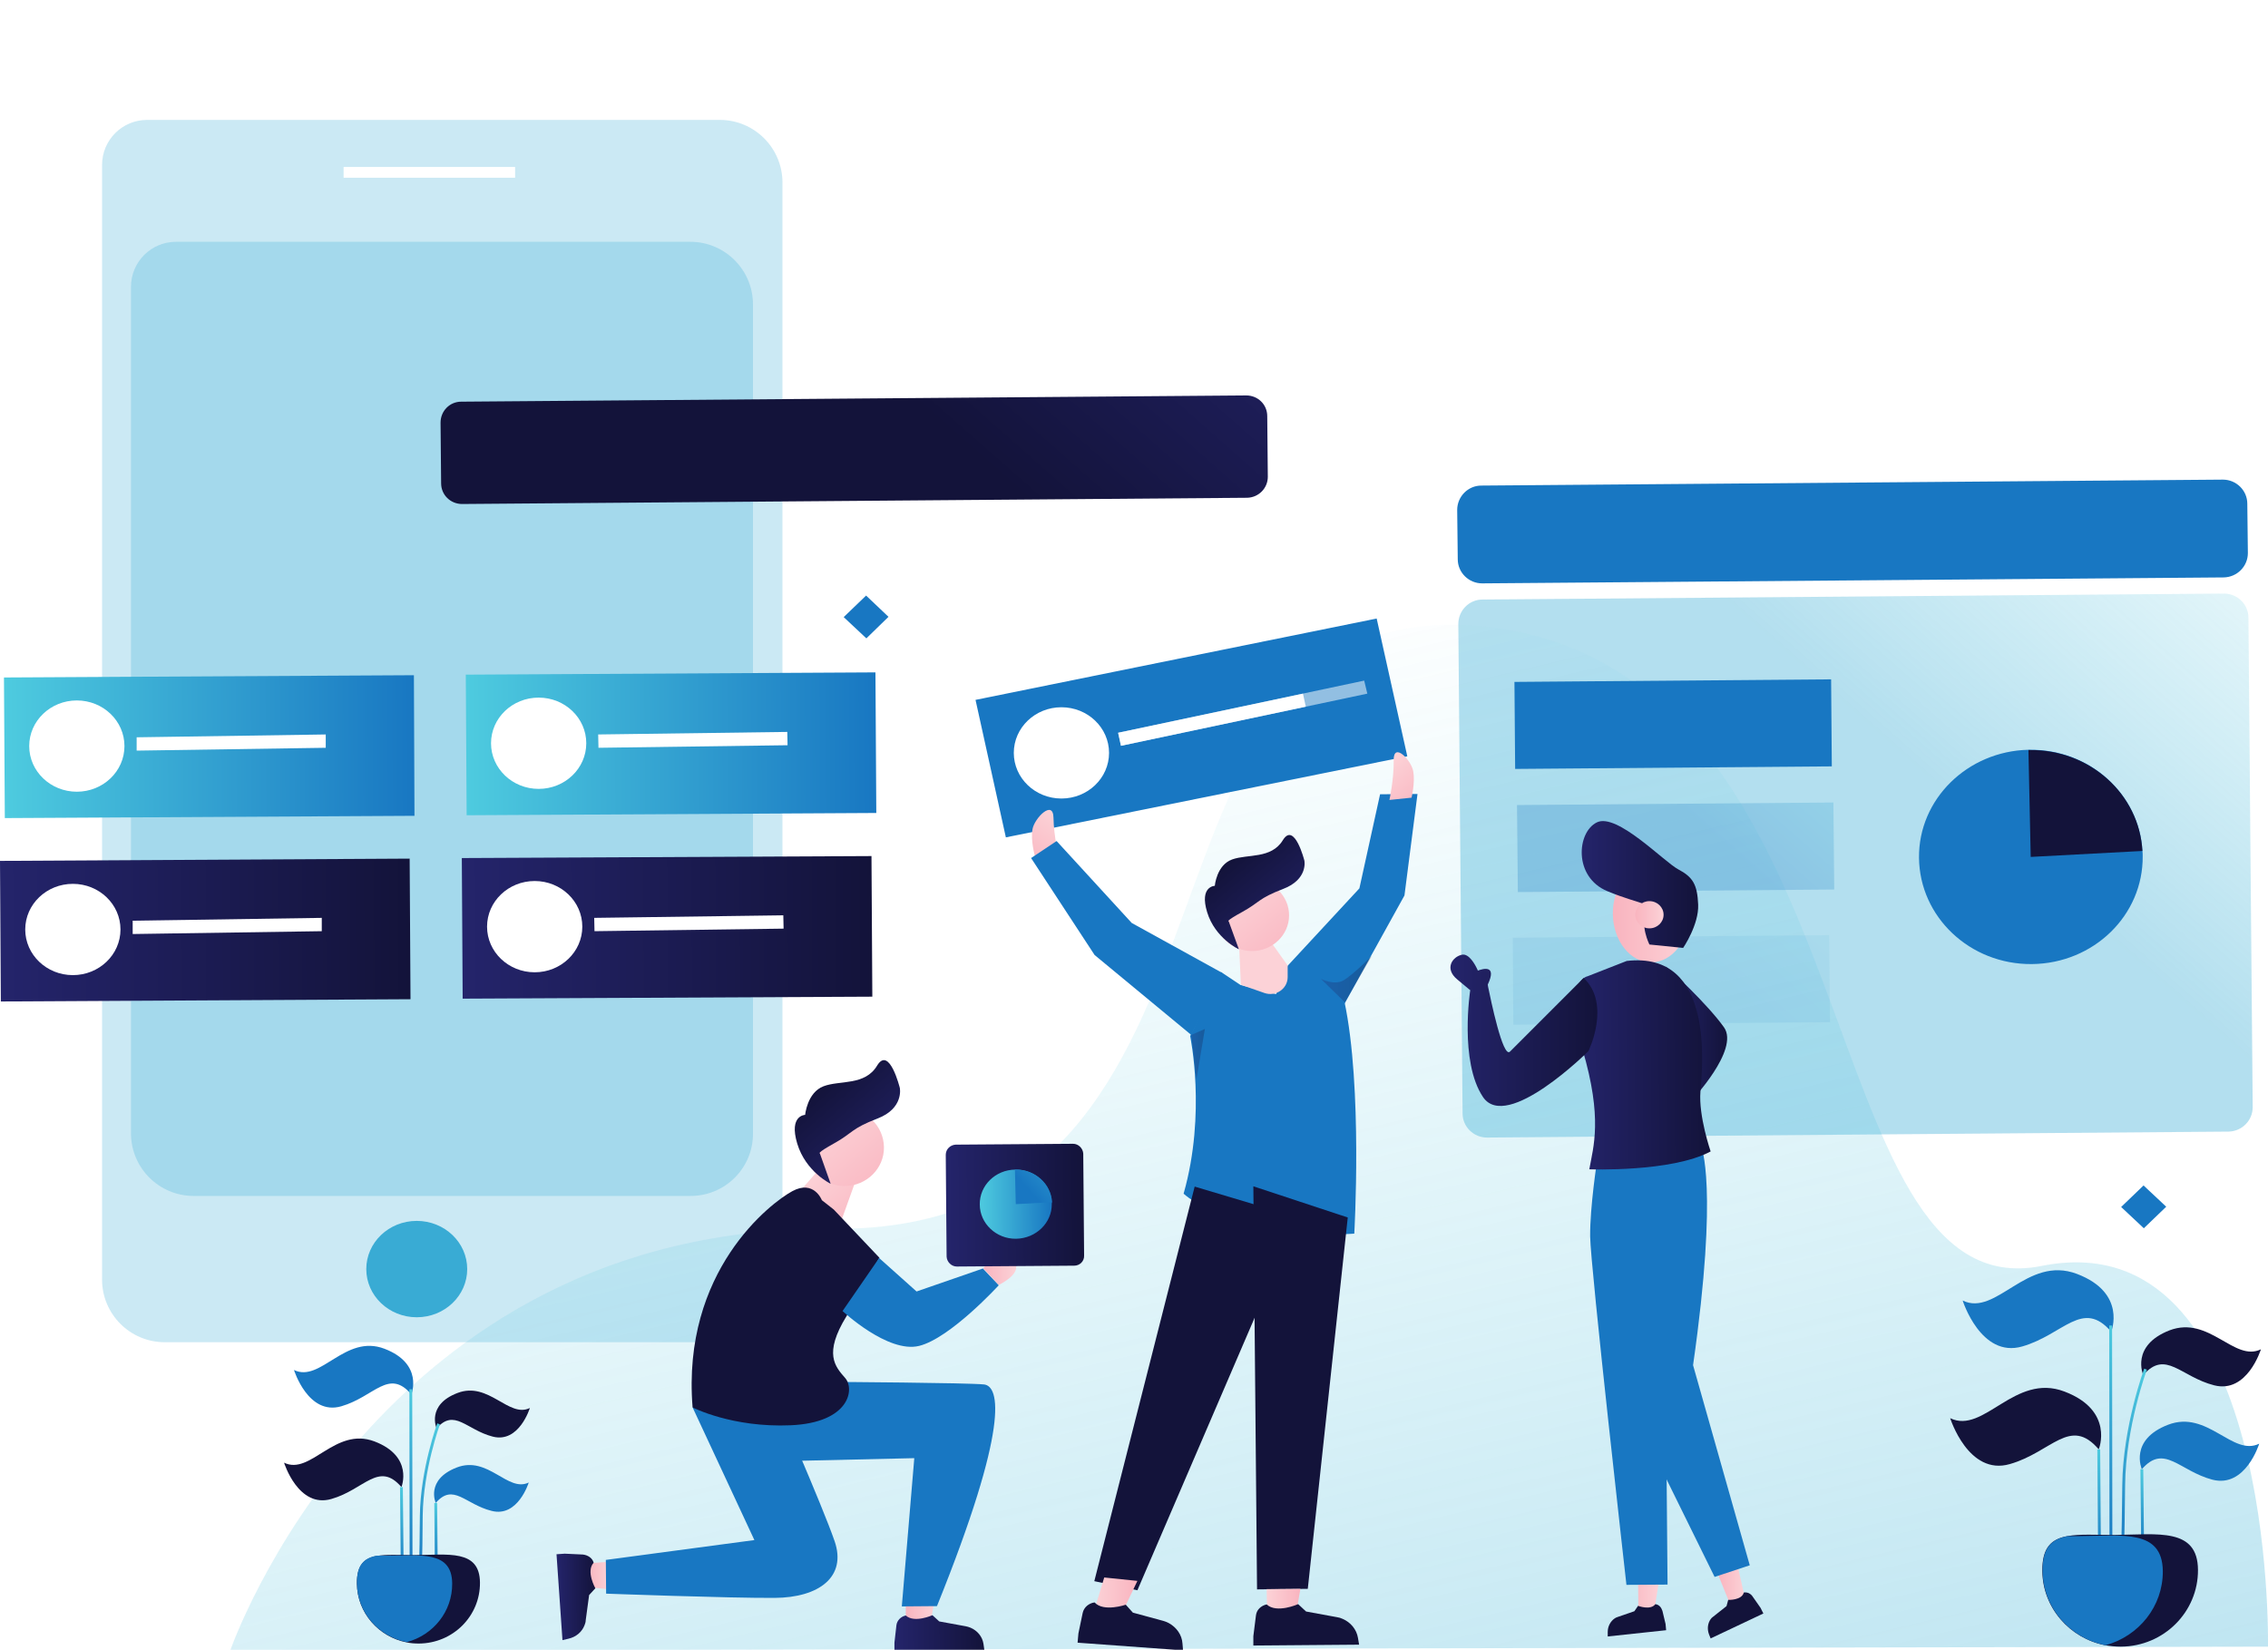 <?xml version="1.0" encoding="utf-8"?>
<!-- Generator: Adobe Illustrator 27.1.0, SVG Export Plug-In . SVG Version: 6.00 Build 0)  -->
<svg version="1.1" id="Capa_1" xmlns="http://www.w3.org/2000/svg" xmlns:xlink="http://www.w3.org/1999/xlink" x="0px" y="0px"
	 viewBox="0 0 800 582" style="enable-background:new 0 0 800 582;" xml:space="preserve">
<style type="text/css">
	.st0{fill:#FFFFFF;}
	.st1{fill-rule:evenodd;clip-rule:evenodd;fill:#FFFFFF;}
	.st2{opacity:0.4;fill-rule:evenodd;clip-rule:evenodd;fill:#FFFFFF;enable-background:new    ;}
	.st3{opacity:0.26;fill:#39ABD4;}
	.st4{fill:#39ABD4;}
	.st5{fill:url(#SVGID_1_);}
	.st6{fill:url(#SVGID_00000145020366943125992750000014371406667002973363_);}
	.st7{fill:#1877C2;}
	.st8{fill:url(#SVGID_00000119112364813293945400000007800542270257682599_);}
	.st9{fill:url(#SVGID_00000099637456755222165700000016852545835886059657_);}
	.st10{fill:url(#SVGID_00000160890393251867521540000006282549833065031583_);}
	.st11{fill:url(#SVGID_00000068650875926295945830000012222698035405788291_);}
	.st12{fill:url(#SVGID_00000042015166738554166440000014646638108415695546_);}
	.st13{fill:url(#SVGID_00000151524106009357269060000001301852288612455086_);}
	.st14{fill:#13133A;}
	.st15{fill:url(#SVGID_00000119839252807860584220000006186706058377763485_);}
	.st16{fill:url(#SVGID_00000022528618276918375190000008519490081104804499_);}
	.st17{fill:url(#SVGID_00000061435293931603465400000012165130672492647563_);}
	.st18{opacity:0.53;fill:#FFFFFF;}
	.st19{fill:url(#SVGID_00000147219166574995740540000005433440209397684889_);}
	.st20{fill:url(#SVGID_00000099647498532928868850000005253179826060302486_);}
	.st21{fill:url(#SVGID_00000061431155096974457950000008697514663283433093_);}
	.st22{fill:none;stroke:url(#SVGID_00000072974618619436792970000018237257240459974048_);stroke-miterlimit:10;}
	.st23{fill:none;stroke:url(#SVGID_00000023964418702135664640000014407208311281988998_);stroke-miterlimit:10;}
	.st24{fill:none;stroke:url(#SVGID_00000131345703136224168840000009681356840923836054_);stroke-miterlimit:10;}
	.st25{fill:none;stroke:url(#SVGID_00000036211219740122511660000014894740900212615341_);stroke-miterlimit:10;}
	.st26{opacity:0.26;fill:url(#SVGID_00000098916067989180238120000000501321049472042158_);}
	.st27{opacity:9.000000e-02;fill:url(#SVGID_00000101820654044362979000000011727601951536213657_);}
	.st28{fill:url(#SVGID_00000030488966893266899370000005206310508677567150_);}
	.st29{fill:url(#SVGID_00000145777789860455910270000007464159239814090119_);}
	.st30{fill:url(#SVGID_00000018228882015098129580000011227036186558259106_);}
	.st31{fill:url(#SVGID_00000067204048073744439040000011859674545151184307_);}
	.st32{fill:url(#SVGID_00000090293377213227955400000002743572679895447702_);}
	.st33{fill:url(#SVGID_00000101093081220192870170000017673500508840032150_);}
	.st34{fill:url(#SVGID_00000067947319886424075300000017181356606386804391_);}
	.st35{fill:url(#SVGID_00000149382070464342986590000015859089029193833911_);}
	.st36{fill:url(#SVGID_00000127023051021790281510000000400159694752447875_);}
	.st37{fill:url(#SVGID_00000179619734283860040830000016538924549299887805_);}
	.st38{fill:url(#SVGID_00000015316483075442031980000004975019746313379755_);}
	.st39{opacity:0.28;fill:url(#SVGID_00000091724385537273568170000013493093423258507176_);}
	.st40{opacity:0.28;fill:url(#SVGID_00000180356621374585553170000015879452771321026709_);}
	.st41{fill:none;stroke:url(#SVGID_00000114047468887570979310000002536964692252429200_);stroke-miterlimit:10;}
	.st42{fill:none;stroke:url(#SVGID_00000075151496484930306750000017781827416534899624_);stroke-miterlimit:10;}
	.st43{fill:none;stroke:url(#SVGID_00000062183247550987001520000002571674121212402057_);stroke-miterlimit:10;}
	.st44{fill:none;stroke:url(#SVGID_00000166666514188794329540000017940533721559534736_);stroke-miterlimit:10;}
	.st45{fill:url(#SVGID_00000049935858371765774600000000175668497793996194_);}
	.st46{fill:url(#SVGID_00000029033386844760871710000010051591564847370924_);}
	.st47{fill:url(#SVGID_00000152259555164563573340000011995851045783484837_);}
	.st48{fill:url(#SVGID_00000124868267594528018060000004794802215240404353_);}
	.st49{fill:url(#SVGID_00000173855593375179746900000011922604263408487334_);}
	.st50{fill:url(#SVGID_00000137842856971093966540000015070733655051739799_);}
	.st51{fill:url(#SVGID_00000048477648679825287740000010454055881868365445_);}
	.st52{fill:url(#SVGID_00000085226890559323003140000000784303730052463254_);}
</style>
<rect x="-0.6" y="0" class="st0" width="801.2" height="582"/>
<ellipse id="Oval_00000013185382219319860780000017568557690439161491_" class="st1" cx="108.3" cy="308.7" rx="19.1" ry="13.2"/>
<ellipse id="Oval-Copy" class="st2" cx="676.6" cy="164.6" rx="9.3" ry="6.4"/>
<g>
	<path class="st3" d="M253.8,473.5H58.1c-12.2,0-22.1-9.9-22.1-22.1V58.2c0-8.8,7.1-15.9,15.9-15.9h202c12.2,0,22.1,9.9,22.1,22.1
		v386.9C276,463.6,266.1,473.5,253.8,473.5z"/>
	<ellipse class="st4" cx="147" cy="447.7" rx="17.8" ry="17"/>
	<path class="st3" d="M243.6,421.9H68.3c-12.2,0-22.1-9.9-22.1-22.1V101.2c0-8.8,7.1-15.9,15.9-15.9h181.4
		c12.2,0,22.1,9.9,22.1,22.1v292.4C265.7,412,255.8,421.9,243.6,421.9z"/>
	
		<linearGradient id="SVGID_1_" gradientUnits="userSpaceOnUse" x1="412.638" y1="33.562" x2="320.454" y2="136.592" gradientTransform="matrix(1 -8.418308e-03 8.418308e-03 1 -2.481 4.473)">
		<stop  offset="2.562831e-03" style="stop-color:#24246B"/>
		<stop  offset="1" style="stop-color:#13133A"/>
	</linearGradient>
	<path class="st5" d="M439.9,175.6L163,177.8c-4.1,0-7.4-3.2-7.4-7.3l-0.2-21.4c0-4.1,3.2-7.4,7.3-7.4l276.9-2.2
		c4.1,0,7.4,3.2,7.4,7.3l0.2,21.4C447.2,172.2,444,175.5,439.9,175.6z"/>
	
		<linearGradient id="SVGID_00000080191070422034475030000003506603464813401984_" gradientUnits="userSpaceOnUse" x1="818.286" y1="123.16" x2="681.153" y2="276.427" gradientTransform="matrix(1 -8.418308e-03 8.418308e-03 1 -2.481 4.473)">
		<stop  offset="1.281415e-03" style="stop-color:#4ECBDF;stop-opacity:0"/>
		<stop  offset="1" style="stop-color:#39ABD4;stop-opacity:0.385"/>
	</linearGradient>
	<path style="fill:url(#SVGID_00000080191070422034475030000003506603464813401984_);" d="M786.1,399.2l-261.6,2.1
		c-4.7,0-8.6-3.8-8.6-8.5l-1.5-172.7c0-4.7,3.8-8.6,8.5-8.6l261.6-2.1c4.7,0,8.6,3.8,8.6,8.5l1.5,172.7
		C794.6,395.3,790.8,399.1,786.1,399.2z"/>
	<path class="st7" d="M784.4,203.7l-261.6,2.1c-4.7,0-8.6-3.8-8.6-8.5l-0.2-17.4c0-4.7,3.8-8.6,8.5-8.6l261.6-2.1
		c4.7,0,8.6,3.8,8.6,8.5l0.2,17.4C792.9,199.8,789.1,203.6,784.4,203.7z"/>
	
		<linearGradient id="SVGID_00000140016463248540727310000012006103545040796083_" gradientUnits="userSpaceOnUse" x1="361.217" y1="223.325" x2="477.999" y2="737.492" gradientTransform="matrix(1 -8.418308e-03 8.418308e-03 1 -2.481 4.473)">
		<stop  offset="1.281415e-03" style="stop-color:#4ECBDF;stop-opacity:0"/>
		<stop  offset="1" style="stop-color:#39ABD4;stop-opacity:0.385"/>
	</linearGradient>
	<path style="fill:url(#SVGID_00000140016463248540727310000012006103545040796083_);" d="M81.2,582.3l718.8-1.4
		c0,0,2.8-150.9-79.9-134.3c-82.8,16.5-58.2-210.7-196-225.5s-69.6,213.7-230.4,212.4C132.9,432.2,81.2,582.3,81.2,582.3z"/>
	<path class="st7" d="M454.2,340.7l-4.1,10l-12.5-3.2l-6.9-4.6l-10.9,22.6c0,0,5.8,27.1-2.3,55.6c0,0,18.1,17,60.2,14.1
		c0,0,3-51.6-3.5-82C458.4,340.6,454.2,340.7,454.2,340.7z"/>
	<polygon class="st7" points="454.2,340.7 479.5,313.4 486.8,280.2 500,280.1 495.4,315.9 473.7,355.1 	"/>
	<g>
		
			<linearGradient id="SVGID_00000044155851834954314420000007648664478596548261_" gradientUnits="userSpaceOnUse" x1="306.392" y1="432.686" x2="287.706" y2="409.656" gradientTransform="matrix(1 -8.418308e-03 8.418308e-03 1 -2.481 4.473)">
			<stop  offset="1.281415e-03" style="stop-color:#F9B4BF"/>
			<stop  offset="1" style="stop-color:#FCD2D7"/>
		</linearGradient>
		<polygon style="fill:url(#SVGID_00000044155851834954314420000007648664478596548261_);" points="281.9,420.5 294.2,406.5 
			303.3,412.4 295.9,433 		"/>
		
			<linearGradient id="SVGID_00000116195995332754806120000007144863578543861943_" gradientUnits="userSpaceOnUse" x1="205.003" y1="553.186" x2="212.631" y2="553.186" gradientTransform="matrix(1 -8.418308e-03 8.418308e-03 1 -2.481 4.473)">
			<stop  offset="1.281415e-03" style="stop-color:#F9B4BF"/>
			<stop  offset="1" style="stop-color:#FCD2D7"/>
		</linearGradient>
		<polygon style="fill:url(#SVGID_00000116195995332754806120000007144863578543861943_);" points="214.8,560.7 207.7,559.9 
			207.1,551.5 214.2,551 		"/>
		
			<linearGradient id="SVGID_00000097474332702165591110000014838567555458911886_" gradientUnits="userSpaceOnUse" x1="194.21" y1="560.494" x2="207.902" y2="560.494" gradientTransform="matrix(1 -8.418308e-03 8.418308e-03 1 -2.481 4.473)">
			<stop  offset="2.562831e-03" style="stop-color:#24246B"/>
			<stop  offset="1" style="stop-color:#13133A"/>
		</linearGradient>
		<path style="fill:url(#SVGID_00000097474332702165591110000014838567555458911886_);" d="M199.2,548.1l-2.9,0.2l2.1,30.3l2.1-0.5
			c2.7-0.6,4.8-2.4,5.7-4.8c0.2-0.5,0.4-1.1,0.4-1.7l1.2-8.9l2.2-2.4c0,0-3.4-6-0.6-9c-0.2-0.8-0.7-1.5-1.4-2
			c-0.7-0.5-1.5-0.8-2.4-0.9L199.2,548.1z"/>
		
			<linearGradient id="SVGID_00000178896124159162099420000005827374305693462922_" gradientUnits="userSpaceOnUse" x1="317.216" y1="566.971" x2="327.294" y2="566.971" gradientTransform="matrix(1 -8.418308e-03 8.418308e-03 1 -2.481 4.473)">
			<stop  offset="1.281415e-03" style="stop-color:#F9B4BF"/>
			<stop  offset="1" style="stop-color:#FCD2D7"/>
		</linearGradient>
		<polygon style="fill:url(#SVGID_00000178896124159162099420000005827374305693462922_);" points="329.5,565.3 328.3,572.1 
			319.5,572.1 319.5,565.4 		"/>
		
			<linearGradient id="SVGID_00000124869250895803188370000011277493592063033476_" gradientUnits="userSpaceOnUse" x1="313.111" y1="574.282" x2="344.816" y2="574.282" gradientTransform="matrix(1 -8.418308e-03 8.418308e-03 1 -2.481 4.473)">
			<stop  offset="2.562831e-03" style="stop-color:#24246B"/>
			<stop  offset="1" style="stop-color:#13133A"/>
		</linearGradient>
		<path style="fill:url(#SVGID_00000124869250895803188370000011277493592063033476_);" d="M315.5,579.5l0,2.8l31.7-0.3l-0.3-2.1
			c-0.4-2.6-2.2-4.7-4.6-5.7c-0.5-0.2-1.1-0.4-1.7-0.5l-9.3-1.7l-2.4-2.2c0,0-6.4,2.9-9.4,0.1c-0.9,0.2-1.6,0.6-2.2,1.2
			c-0.6,0.6-1,1.4-1.1,2.2L315.5,579.5z"/>
		<path class="st7" d="M293.9,487.5c0,0,47.7,0.3,53.2,0.9s9.1,14.5-16.6,78.2l-12.4,0.1l4.4-52.3l-43.5,1l-7.8-19.8L293.9,487.5z"
			/>
		<path class="st7" d="M272.5,491c0,0,17.6,40.2,21.9,52.7c4.3,12.5-5.4,19.9-21.2,20s-59.4-1.5-59.4-1.5l-0.1-11.9l52.4-7
			l-21.8-46.8L272.5,491z"/>
		<path class="st14" d="M294.1,426.7l-4.2-3.3c0,0-2.8-7.3-10.4-3.2s-39.1,28.1-35.2,76.3c0,0,13.9,7.2,34.6,6.3
			s22.7-12.7,19.2-16.7s-7.7-8.5,0.5-21.8l11.6-20.6L294.1,426.7z"/>
		<path class="st7" d="M310.1,443.8l13.2,11.8l23.4-8.1l5.6,5.9c0,0-17.1,18.7-28.1,21.4s-27-12.3-27-12.3L310.1,443.8z"/>
		
			<linearGradient id="SVGID_00000034804961688240026750000010868136628573472905_" gradientUnits="userSpaceOnUse" x1="345.491" y1="446.913" x2="357.205" y2="446.913" gradientTransform="matrix(1 -8.418308e-03 8.418308e-03 1 -2.481 4.473)">
			<stop  offset="1.281415e-03" style="stop-color:#F9B4BF"/>
			<stop  offset="1" style="stop-color:#FCD2D7"/>
		</linearGradient>
		<path style="fill:url(#SVGID_00000034804961688240026750000010868136628573472905_);" d="M346.8,447.4c0,0,5.5-6.7,10.3-2.7
			s-4.8,8.6-4.8,8.6L346.8,447.4z"/>
		
			<linearGradient id="SVGID_00000052790081770805497900000000155997644437259950_" gradientUnits="userSpaceOnUse" x1="2444.014" y1="422.115" x2="2468.615" y2="392.594" gradientTransform="matrix(-0.974 8.196354e-03 8.418308e-03 1 2689.698 -18.191)">
			<stop  offset="1.281415e-03" style="stop-color:#F9B4BF"/>
			<stop  offset="1" style="stop-color:#FCD2D7"/>
		</linearGradient>
		<path style="fill:url(#SVGID_00000052790081770805497900000000155997644437259950_);" d="M284.1,404.9c0.1,7.5,6.3,13.6,14,13.5
			c7.6-0.1,13.8-6.2,13.7-13.7c-0.1-7.5-6.3-13.6-14-13.5C290.2,391.2,284,397.4,284.1,404.9z"/>
		
			<linearGradient id="SVGID_00000104704107790360971490000002243944250390326681_" gradientUnits="userSpaceOnUse" x1="2441.842" y1="411.16" x2="2467.027" y2="380.937" gradientTransform="matrix(-0.974 8.196354e-03 8.418308e-03 1 2689.698 -18.191)">
			<stop  offset="2.562831e-03" style="stop-color:#24246B"/>
			<stop  offset="1" style="stop-color:#13133A"/>
		</linearGradient>
		<path style="fill:url(#SVGID_00000104704107790360971490000002243944250390326681_);" d="M317.4,383.8c0,0,1.5,7.2-7.9,10.8
			s-8.7,5.1-15.2,8.7s-5.1,3.6-5.1,3.6l3.8,10.7c0,0-8.8-4.2-11.8-14.2c-3-10,2.8-10.1,2.8-10.1s0.7-7.9,6.5-10.1s14.6-0.1,18.9-7.3
			C313.7,368.8,317.4,383.8,317.4,383.8z"/>
	</g>
	<polygon class="st7" points="496.4,266.8 354.8,295.4 344.1,246.9 485.6,218.2 	"/>
	<ellipse class="st0" cx="374.4" cy="265.6" rx="16.8" ry="16.1"/>
	<polygon class="st18" points="482.3,244.7 395.4,263.1 394.4,258.5 481.2,240.1 	"/>
	<polygon class="st0" points="460.6,249.3 395.4,263.1 394.4,258.5 459.6,244.7 	"/>
	
		<linearGradient id="SVGID_00000069361275420440331010000009740328676763238275_" gradientUnits="userSpaceOnUse" x1="332.718" y1="423.767" x2="381.22" y2="423.767" gradientTransform="matrix(1 -8.418308e-03 8.418308e-03 1 -2.481 4.473)">
		<stop  offset="2.562831e-03" style="stop-color:#24246B"/>
		<stop  offset="1" style="stop-color:#13133A"/>
	</linearGradient>
	<path style="fill:url(#SVGID_00000069361275420440331010000009740328676763238275_);" d="M378.9,446.5l-41.4,0.3
		c-1.9,0-3.5-1.6-3.6-3.5l-0.3-35.9c0-2,1.6-3.5,3.5-3.6l41.4-0.3c1.9,0,3.5,1.6,3.6,3.5l0.3,35.9
		C382.5,444.9,380.9,446.5,378.9,446.5z"/>
	
		<linearGradient id="SVGID_00000150102530180882010010000011468331049956348315_" gradientUnits="userSpaceOnUse" x1="344.488" y1="423.352" x2="369.968" y2="423.352" gradientTransform="matrix(1 -8.418308e-03 8.418308e-03 1 -2.481 4.473)">
		<stop  offset="1.281415e-03" style="stop-color:#4ECBDF"/>
		<stop  offset="1" style="stop-color:#1877C2"/>
	</linearGradient>
	<path style="fill:url(#SVGID_00000150102530180882010010000011468331049956348315_);" d="M371,424.7c0.1,6.7-5.6,12.2-12.6,12.3
		c-7,0.1-12.8-5.4-12.8-12.1c-0.1-6.7,5.5-12.2,12.5-12.3l0.2,0c6.8-0.1,12.5,5.1,12.8,11.5C371,424.3,371,424.5,371,424.7z"/>
	
		<linearGradient id="SVGID_00000061437970477037967600000001374780772912072332_" gradientUnits="userSpaceOnUse" x1="388.713" y1="394.822" x2="361.863" y2="418.417" gradientTransform="matrix(1 -8.418308e-03 8.418308e-03 1 -2.481 4.473)">
		<stop  offset="1.281415e-03" style="stop-color:#4ECBDF"/>
		<stop  offset="1" style="stop-color:#1877C2"/>
	</linearGradient>
	<path style="fill:url(#SVGID_00000061437970477037967600000001374780772912072332_);" d="M371,424.1l-12.7,0.7l-0.3-12.2l0.2,0
		C365,412.6,370.7,417.7,371,424.1z"/>
	<g>
		<path class="st7" d="M145.1,491.9c0,0,4.4-10.8-9.5-16.1s-22.5,12.1-31.9,7.5c0,0,5,16.2,16.7,12.8S137.1,482.6,145.1,491.9z"/>
		<path class="st14" d="M154,503.9c0,0-3.7-8.3,7.4-12.5c11-4.2,18.1,9,25.5,5.3c0,0-3.8,12.5-13.1,10.1
			C164.5,504.4,160.3,496.7,154,503.9z"/>
		<g>
			<path class="st14" d="M141.6,524.6c0,0,4.4-10.8-9.5-16.1c-14-5.3-22.5,12.1-31.9,7.5c0,0,5,16.2,16.7,12.8
				C128.5,525.5,133.6,515.3,141.6,524.6z"/>
			
				<linearGradient id="SVGID_00000172409030552180633760000006086594600128797572_" gradientUnits="userSpaceOnUse" x1="136.262" y1="522.029" x2="143.154" y2="552.371" gradientTransform="matrix(1 -8.418308e-03 8.418308e-03 1 -2.481 4.473)">
				<stop  offset="1.281415e-03" style="stop-color:#4ECBDF"/>
				<stop  offset="1" style="stop-color:#1877C2"/>
			</linearGradient>
			
				<line style="fill:none;stroke:url(#SVGID_00000172409030552180633760000006086594600128797572_);stroke-miterlimit:10;" x1="141.6" y1="524.6" x2="141.9" y2="556.3"/>
		</g>
		<g>
			<path class="st7" d="M153.7,530.2c0,0-3.7-8.2,7.4-12.5s18,8.9,25.4,5.3c0,0-3.8,12.4-13.1,10C164.1,530.7,159.9,523,153.7,530.2
				z"/>
			
				<linearGradient id="SVGID_00000115508230459142115690000004136863977464856481_" gradientUnits="userSpaceOnUse" x1="1305.839" y1="527.495" x2="1311.122" y2="550.756" gradientTransform="matrix(-1.038 8.740784e-03 8.418308e-03 1 1507.801 -8.241)">
				<stop  offset="1.281415e-03" style="stop-color:#4ECBDF"/>
				<stop  offset="1" style="stop-color:#1877C2"/>
			</linearGradient>
			
				<line style="fill:none;stroke:url(#SVGID_00000115508230459142115690000004136863977464856481_);stroke-miterlimit:10;" x1="153.7" y1="530.2" x2="153.9" y2="554.4"/>
		</g>
		
			<linearGradient id="SVGID_00000148638028048706080820000007394250519701070518_" gradientUnits="userSpaceOnUse" x1="143.898" y1="500.885" x2="154.989" y2="549.718" gradientTransform="matrix(1 -8.418308e-03 8.418308e-03 1 -2.481 4.473)">
			<stop  offset="1.281415e-03" style="stop-color:#4ECBDF"/>
			<stop  offset="1" style="stop-color:#1877C2"/>
		</linearGradient>
		<path style="fill:none;stroke:url(#SVGID_00000148638028048706080820000007394250519701070518_);stroke-miterlimit:10;" d="
			M154.7,502.3c0,0-5.9,16.1-6.1,32.4c-0.1,16.3-0.4,20.2-0.4,20.2"/>
		
			<linearGradient id="SVGID_00000091735362092196221270000004819230121003632281_" gradientUnits="userSpaceOnUse" x1="136.19" y1="488.305" x2="149.98" y2="549.02" gradientTransform="matrix(1 -8.418308e-03 8.418308e-03 1 -2.481 4.473)">
			<stop  offset="1.281415e-03" style="stop-color:#4ECBDF"/>
			<stop  offset="1" style="stop-color:#1877C2"/>
		</linearGradient>
		
			<line style="fill:none;stroke:url(#SVGID_00000091735362092196221270000004819230121003632281_);stroke-miterlimit:10;" x1="144.9" y1="490.1" x2="145" y2="553.8"/>
		<path class="st14" d="M169.3,558.3c0.1,11.8-9.5,21.4-21.5,21.5c-1.5,0-2.9-0.1-4.3-0.4c-9.9-1.9-17.5-10.4-17.6-20.7
			c-0.1-6.6,2.6-9,7-9.8c3.4-0.6,8-0.3,13.2-0.3C158.1,548.5,169.2,546.5,169.3,558.3z"/>
		<path class="st7" d="M159.5,558.6c0.1,9.9-6.7,18.2-16,20.7c-9.9-1.9-17.5-10.4-17.6-20.7c-0.1-6.6,2.6-9,7-9.8c1.1,0,2.2,0,3.3,0
			C148.3,548.8,159.4,546.9,159.5,558.6z"/>
	</g>
	<path class="st7" d="M755.8,302c0.2,20.9-17.3,37.9-39.1,38.1c-21.8,0.2-39.6-16.6-39.8-37.5c-0.2-20.7,17.1-37.6,38.6-38.1l0.5,0
		c21.2-0.2,38.6,15.7,39.7,35.7C755.8,300.8,755.8,301.4,755.8,302z"/>
	<path class="st14" d="M755.7,300.2l-39.4,2.1l-0.8-37.7l0.5,0C737.2,264.4,754.6,280.2,755.7,300.2z"/>
	
		<rect x="534.3" y="240.1" transform="matrix(1 -8.060112e-03 8.060112e-03 1 -2.04 4.765)" class="st7" width="111.7" height="30.7"/>
	
		<linearGradient id="SVGID_00000114775849110137892460000004509767455048918444_" gradientUnits="userSpaceOnUse" x1="640.837" y1="243.726" x2="599.17" y2="290.294" gradientTransform="matrix(1 -8.418308e-03 8.418308e-03 1 -2.481 4.473)">
		<stop  offset="1.281415e-03" style="stop-color:#4ECBDF"/>
		<stop  offset="1" style="stop-color:#1877C2"/>
	</linearGradient>
	<polygon style="opacity:0.26;fill:url(#SVGID_00000114775849110137892460000004509767455048918444_);" points="647,313.8 
		535.4,314.7 535.1,284 646.7,283.1 	"/>
	
		<linearGradient id="SVGID_00000044882139724792653100000011287412586247227582_" gradientUnits="userSpaceOnUse" x1="638.92" y1="290.56" x2="597.253" y2="337.129" gradientTransform="matrix(1 -8.418308e-03 8.418308e-03 1 -2.481 4.473)">
		<stop  offset="1.281415e-03" style="stop-color:#4ECBDF"/>
		<stop  offset="1" style="stop-color:#1877C2"/>
	</linearGradient>
	<polygon style="opacity:9.000000e-02;fill:url(#SVGID_00000044882139724792653100000011287412586247227582_);" points="
		645.5,360.6 533.8,361.5 533.6,330.8 645.2,329.9 	"/>
	<g>
		
			<linearGradient id="SVGID_00000068644283799606170670000013202137094927635369_" gradientUnits="userSpaceOnUse" x1="118.347" y1="284.499" x2="262.909" y2="284.499" gradientTransform="matrix(1 -5.616858e-03 5.616858e-03 1 44.468 -20.998)">
			<stop  offset="1.281415e-03" style="stop-color:#4ECBDF"/>
			<stop  offset="1" style="stop-color:#1877C2"/>
		</linearGradient>
		<polygon style="fill:url(#SVGID_00000068644283799606170670000013202137094927635369_);" points="309.1,286.8 164.6,287.6 
			164.3,238 308.8,237.2 		"/>
		<ellipse class="st0" cx="190" cy="262.2" rx="16.8" ry="16.1"/>
		<polygon class="st0" points="277.8,262.9 211.1,263.8 211,259.1 277.7,258.2 		"/>
	</g>
	<g>
		
			<linearGradient id="SVGID_00000023976774593965801210000008304588262452826287_" gradientUnits="userSpaceOnUse" x1="116.58" y1="349.217" x2="261.142" y2="349.217" gradientTransform="matrix(1 -5.616858e-03 5.616858e-03 1 44.468 -20.998)">
			<stop  offset="2.562831e-03" style="stop-color:#24246B"/>
			<stop  offset="1" style="stop-color:#13133A"/>
		</linearGradient>
		<polygon style="fill:url(#SVGID_00000023976774593965801210000008304588262452826287_);" points="307.7,351.6 163.2,352.3 
			162.9,302.7 307.4,302 		"/>
		<ellipse class="st0" cx="188.6" cy="326.9" rx="16.8" ry="16.1"/>
		<polygon class="st0" points="276.4,327.6 209.7,328.5 209.6,323.8 276.3,322.9 		"/>
	</g>
	<g>
		
			<linearGradient id="SVGID_00000078036818042807756670000006483237229980781972_" gradientUnits="userSpaceOnUse" x1="-44.524" y1="284.53" x2="100.038" y2="284.53" gradientTransform="matrix(1 -5.616858e-03 5.616858e-03 1 44.468 -20.998)">
			<stop  offset="1.281415e-03" style="stop-color:#4ECBDF"/>
			<stop  offset="1" style="stop-color:#1877C2"/>
		</linearGradient>
		<polygon style="fill:url(#SVGID_00000078036818042807756670000006483237229980781972_);" points="146.2,287.8 1.7,288.6 1.4,239 
			146,238.2 		"/>
		<ellipse class="st0" cx="27.1" cy="263.2" rx="16.8" ry="16.1"/>
		<polygon class="st0" points="114.9,263.8 48.2,264.8 48.2,260.1 114.9,259.1 		"/>
	</g>
	<g>
		
			<linearGradient id="SVGID_00000007400499644953683190000015315790784783590819_" gradientUnits="userSpaceOnUse" x1="-46.291" y1="349.247" x2="98.271" y2="349.247" gradientTransform="matrix(1 -5.616858e-03 5.616858e-03 1 44.468 -20.998)">
			<stop  offset="2.562831e-03" style="stop-color:#24246B"/>
			<stop  offset="1" style="stop-color:#13133A"/>
		</linearGradient>
		<polygon style="fill:url(#SVGID_00000007400499644953683190000015315790784783590819_);" points="144.8,352.5 0.3,353.3 0,303.7 
			144.5,302.9 		"/>
		<ellipse class="st0" cx="25.7" cy="327.9" rx="16.8" ry="16.1"/>
		<polygon class="st0" points="113.5,328.5 46.8,329.5 46.8,324.8 113.5,323.8 		"/>
	</g>
	<g>
		
			<linearGradient id="SVGID_00000035502510159435892150000004617449758482047163_" gradientUnits="userSpaceOnUse" x1="866.254" y1="285.71" x2="880.134" y2="269.055" gradientTransform="matrix(-1 8.418308e-03 8.418308e-03 1 1366.241 -7.049)">
			<stop  offset="1.281415e-03" style="stop-color:#F9B4BF"/>
			<stop  offset="1" style="stop-color:#FCD2D7"/>
		</linearGradient>
		<path style="fill:url(#SVGID_00000035502510159435892150000004617449758482047163_);" d="M490.1,282.2c0,0,1.6-7.3,1.5-14
			c-0.1-6.6,6.2-0.1,6.9,3.9c0.7,4-0.6,9.3-0.6,9.3L490.1,282.2z"/>
		
			<linearGradient id="SVGID_00000113337779561612407860000008470273290717251490_" gradientUnits="userSpaceOnUse" x1="1776.29" y1="304.836" x2="1790.16" y2="288.192" gradientTransform="matrix(1.081 -9.098331e-03 8.418308e-03 1 -1562.04 17.603)">
			<stop  offset="1.281415e-03" style="stop-color:#F9B4BF"/>
			<stop  offset="1" style="stop-color:#FCD2D7"/>
		</linearGradient>
		<path style="fill:url(#SVGID_00000113337779561612407860000008470273290717251490_);" d="M373.5,302.4c0,0-1.8-7.3-1.9-13.9
			c-0.1-6.6-6.7,0.1-7.4,4c-0.7,4,0.8,9.3,0.8,9.3L373.5,302.4z"/>
		<polygon class="st14" points="475.4,429.5 461.3,560.5 443.4,560.7 442.1,418.5 		"/>
		<polygon class="st14" points="421.4,418.6 386,557.8 401.2,561 448.6,450.8 471.3,433.5 		"/>
		<polygon class="st7" points="431.1,343.2 399.2,325.6 372.7,296.7 363.7,302.7 386.1,336.9 420.2,365.1 		"/>
		
			<linearGradient id="SVGID_00000012430088791211956470000001621091568438235522_" gradientUnits="userSpaceOnUse" x1="969.747" y1="561.555" x2="984.939" y2="561.555" gradientTransform="matrix(-1 8.418308e-03 8.418308e-03 1 1366.241 -7.049)">
			<stop  offset="1.281415e-03" style="stop-color:#F9B4BF"/>
			<stop  offset="1" style="stop-color:#FCD2D7"/>
		</linearGradient>
		<polygon style="fill:url(#SVGID_00000012430088791211956470000001621091568438235522_);" points="389.5,556.5 386.1,567.7 
			395.8,569 401.2,557.7 		"/>
		
			<linearGradient id="SVGID_00000145737560963935153970000001733530797336824195_" gradientUnits="userSpaceOnUse" x1="912.302" y1="563.89" x2="924.159" y2="563.89" gradientTransform="matrix(-1 8.418308e-03 8.418308e-03 1 1366.241 -7.049)">
			<stop  offset="1.281415e-03" style="stop-color:#F9B4BF"/>
			<stop  offset="1" style="stop-color:#FCD2D7"/>
		</linearGradient>
		<polygon style="fill:url(#SVGID_00000145737560963935153970000001733530797336824195_);" points="458.7,560.5 457.3,568.5 
			446.9,568.6 446.8,560.6 		"/>
		<path class="st14" d="M442.1,577.2l0,3.3l37.3-0.3l-0.4-2.4c-0.5-3-2.6-5.5-5.4-6.7c-0.6-0.3-1.3-0.5-2-0.6l-10.9-2l-2.8-2.6
			c0,0-7.6,3.4-11.1,0.1c-1,0.2-1.9,0.7-2.6,1.4c-0.7,0.7-1.1,1.6-1.2,2.6L442.1,577.2z"/>
		<path class="st14" d="M380.4,576.2l-0.3,3.3l37.2,2.7l-0.2-2.4c-0.2-3.1-2.1-5.7-4.8-7.2c-0.6-0.3-1.3-0.6-2-0.8l-10.7-2.9
			l-2.5-2.8c0,0-7.8,2.7-11-0.8c-1,0.1-2,0.6-2.7,1.2c-0.7,0.6-1.3,1.5-1.5,2.5L380.4,576.2z"/>
		
			<linearGradient id="SVGID_00000170270797279707166440000003268805742890084026_" gradientUnits="userSpaceOnUse" x1="939.737" y1="301.345" x2="927.762" y2="331.761" gradientTransform="matrix(-1 8.418308e-03 8.418308e-03 1 1366.241 -7.049)">
			<stop  offset="1.281415e-03" style="stop-color:#F9B4BF"/>
			<stop  offset="1" style="stop-color:#FCD2D7"/>
		</linearGradient>
		<path style="fill:url(#SVGID_00000170270797279707166440000003268805742890084026_);" d="M445.8,328.8l8.4,11.8l0,4.1
			c0,4.1-4.2,7-8.2,5.6l-8.3-2.9l-0.8-17.8L445.8,328.8z"/>
		
			<linearGradient id="SVGID_00000062162096241974322910000006231305003437274510_" gradientUnits="userSpaceOnUse" x1="912.527" y1="339.97" x2="935.222" y2="312.736" gradientTransform="matrix(-1 8.418308e-03 8.418308e-03 1 1366.241 -7.049)">
			<stop  offset="1.281415e-03" style="stop-color:#F9B4BF"/>
			<stop  offset="1" style="stop-color:#FCD2D7"/>
		</linearGradient>
		
			<ellipse style="fill:url(#SVGID_00000062162096241974322910000006231305003437274510_);" cx="441.6" cy="322.9" rx="13.1" ry="12.6"/>
		
			<linearGradient id="SVGID_00000021100043435902564490000008003764986272979345_" gradientUnits="userSpaceOnUse" x1="910.523" y1="329.863" x2="933.756" y2="301.982" gradientTransform="matrix(-1 8.418308e-03 8.418308e-03 1 1366.241 -7.049)">
			<stop  offset="2.562831e-03" style="stop-color:#24246B"/>
			<stop  offset="1" style="stop-color:#13133A"/>
		</linearGradient>
		<path style="fill:url(#SVGID_00000021100043435902564490000008003764986272979345_);" d="M460.1,303.6c0,0,1.4,6.6-7.5,10
			s-8.2,4.7-14.4,8.1c-6.2,3.4-4.8,3.3-4.8,3.3l3.6,9.9c0,0-8.4-3.9-11.2-13.1s2.7-9.3,2.7-9.3s0.6-7.3,6.1-9.3
			c5.5-2,13.8-0.1,17.9-6.8S460.1,303.6,460.1,303.6z"/>
		
			<linearGradient id="SVGID_00000139261050998030313290000003928437036310883723_" gradientUnits="userSpaceOnUse" x1="419.672" y1="371.031" x2="424.414" y2="371.031" gradientTransform="matrix(1 -8.418308e-03 8.418308e-03 1 -2.481 4.473)">
			<stop  offset="2.562831e-03" style="stop-color:#24246B"/>
			<stop  offset="1" style="stop-color:#13133A"/>
		</linearGradient>
		<polygon style="opacity:0.28;fill:url(#SVGID_00000139261050998030313290000003928437036310883723_);" points="420.2,365.1 
			425,363 422,380.9 		"/>
		
			<linearGradient id="SVGID_00000068637896848886405740000014623849652344480649_" gradientUnits="userSpaceOnUse" x1="465.478" y1="345.028" x2="483.507" y2="345.028" gradientTransform="matrix(1 -8.418308e-03 8.418308e-03 1 -2.481 4.473)">
			<stop  offset="2.562831e-03" style="stop-color:#24246B"/>
			<stop  offset="1" style="stop-color:#13133A"/>
		</linearGradient>
		<path style="opacity:0.28;fill:url(#SVGID_00000068637896848886405740000014623849652344480649_);" d="M474.4,353.6l-8.5-8.3
			c0,0,4.8,2.5,8.1,0.5c3.3-2,9.9-8.6,9.9-8.6L474.4,353.6z"/>
	</g>
	<polygon class="st7" points="313.4,217.6 305.6,225.2 297.6,217.7 305.5,210.1 	"/>
	<polygon class="st7" points="764.1,425.7 756.2,433.3 748.2,425.8 756.1,418.2 	"/>
	<g>
		<path class="st7" d="M744.7,469.8c0,0,5.6-13.7-12.1-20.4s-28.4,15.2-40.3,9.4c0,0,6.4,20.4,21,16.2S734.6,458.1,744.7,469.8z"/>
		<path class="st14" d="M756,485.1c0,0-4.6-10.4,9.3-15.8c14-5.3,22.8,11.3,32.2,6.7c0,0-4.8,15.7-16.5,12.7
			C769.2,485.7,763.9,476,756,485.1z"/>
		<g>
			<path class="st14" d="M740.3,511.3c0,0,5.6-13.7-12.1-20.4c-17.6-6.7-28.4,15.2-40.3,9.4c0,0,6.4,20.4,21,16.2
				C723.7,512.3,730.2,499.5,740.3,511.3z"/>
			
				<linearGradient id="SVGID_00000012460938366862135160000012082017995004969117_" gradientUnits="userSpaceOnUse" x1="734.142" y1="513.891" x2="742.834" y2="552.159" gradientTransform="matrix(1 -8.418308e-03 8.418308e-03 1 -2.481 4.473)">
				<stop  offset="1.281415e-03" style="stop-color:#4ECBDF"/>
				<stop  offset="1" style="stop-color:#1877C2"/>
			</linearGradient>
			
				<line style="fill:none;stroke:url(#SVGID_00000012460938366862135160000012082017995004969117_);stroke-miterlimit:10;" x1="740.3" y1="511.3" x2="740.6" y2="551.3"/>
		</g>
		<g>
			<path class="st7" d="M755.5,518.3c0,0-4.6-10.4,9.3-15.7c13.9-5.3,22.7,11.3,32.1,6.7c0,0-4.8,15.7-16.5,12.7
				C768.7,518.9,763.4,509.2,755.5,518.3z"/>
			
				<linearGradient id="SVGID_00000125592439868052062370000017627222667456843705_" gradientUnits="userSpaceOnUse" x1="725.416" y1="520.795" x2="732.076" y2="550.119" gradientTransform="matrix(-1.038 8.740784e-03 8.418308e-03 1 1507.801 -8.241)">
				<stop  offset="1.281415e-03" style="stop-color:#4ECBDF"/>
				<stop  offset="1" style="stop-color:#1877C2"/>
			</linearGradient>
			
				<line style="fill:none;stroke:url(#SVGID_00000125592439868052062370000017627222667456843705_);stroke-miterlimit:10;" x1="755.5" y1="518.3" x2="755.8" y2="548.9"/>
		</g>
		
			<linearGradient id="SVGID_00000049195000981266457560000013043821579806043044_" gradientUnits="userSpaceOnUse" x1="743.803" y1="487.225" x2="757.788" y2="548.796" gradientTransform="matrix(1 -8.418308e-03 8.418308e-03 1 -2.481 4.473)">
			<stop  offset="1.281415e-03" style="stop-color:#4ECBDF"/>
			<stop  offset="1" style="stop-color:#1877C2"/>
		</linearGradient>
		<path style="fill:none;stroke:url(#SVGID_00000049195000981266457560000013043821579806043044_);stroke-miterlimit:10;" d="
			M756.8,483c0,0-7.5,20.3-7.7,40.9c-0.2,20.6-0.5,25.5-0.5,25.5"/>
		
			<linearGradient id="SVGID_00000133513205604111191300000010874491501117229969_" gradientUnits="userSpaceOnUse" x1="734.051" y1="471.296" x2="751.455" y2="547.926" gradientTransform="matrix(1 -8.418308e-03 8.418308e-03 1 -2.481 4.473)">
			<stop  offset="1.281415e-03" style="stop-color:#4ECBDF"/>
			<stop  offset="1" style="stop-color:#1877C2"/>
		</linearGradient>
		
			<line style="fill:none;stroke:url(#SVGID_00000133513205604111191300000010874491501117229969_);stroke-miterlimit:10;" x1="744.5" y1="467.6" x2="744.6" y2="548.1"/>
		<path class="st14" d="M775.3,553.8c0.1,14.8-12,27-27.2,27.1c-1.9,0-3.7-0.2-5.5-0.5c-12.5-2.4-22.1-13.2-22.2-26.2
			c-0.1-8.4,3.3-11.3,8.9-12.3c4.3-0.8,10.1-0.4,16.7-0.4C761.2,541.3,775.2,538.9,775.3,553.8z"/>
		<path class="st7" d="M762.9,554.2c0.1,12.5-8.5,23-20.2,26.2c-12.5-2.4-22.1-13.2-22.2-26.2c-0.1-8.4,3.3-11.3,8.9-12.3
			c1.4,0,2.7,0,4.2,0C748.7,541.8,762.7,539.4,762.9,554.2z"/>
	</g>
	<rect x="121.2" y="58.9" class="st0" width="60.5" height="3.8"/>
	<g>
		
			<linearGradient id="SVGID_00000043421138400085422300000002097877966554117299_" gradientUnits="userSpaceOnUse" x1="570.699" y1="566.816" x2="583.218" y2="566.816" gradientTransform="matrix(1 -8.418308e-03 8.418308e-03 1 -2.481 4.473)">
			<stop  offset="1.281415e-03" style="stop-color:#F9B4BF"/>
			<stop  offset="1" style="stop-color:#FCD2D7"/>
		</linearGradient>
		<polygon style="fill:url(#SVGID_00000043421138400085422300000002097877966554117299_);" points="577.8,556.5 577.9,566.4 
			573,574.8 575.2,576.4 583.4,569 585.4,556.4 		"/>
		
			<linearGradient id="SVGID_00000144321255565915152820000005059166651820849845_" gradientUnits="userSpaceOnUse" x1="603.624" y1="563.967" x2="613.461" y2="563.967" gradientTransform="matrix(1 -8.418308e-03 8.418308e-03 1 -2.481 4.473)">
			<stop  offset="1.281415e-03" style="stop-color:#F9B4BF"/>
			<stop  offset="1" style="stop-color:#FCD2D7"/>
		</linearGradient>
		<polygon style="fill:url(#SVGID_00000144321255565915152820000005059166651820849845_);" points="605.8,554.9 609.6,564.3 
			608.4,574.2 610.8,574.3 615.7,564.7 612.9,552.2 		"/>
		
			<linearGradient id="SVGID_00000128466718528988678600000010613132975597111204_" gradientUnits="userSpaceOnUse" x1="568.625" y1="322.791" x2="595.563" y2="322.791" gradientTransform="matrix(1 -8.418308e-03 8.418308e-03 1 -2.481 4.473)">
			<stop  offset="1.281415e-03" style="stop-color:#F9B4BF"/>
			<stop  offset="1" style="stop-color:#FCD2D7"/>
		</linearGradient>
		<path style="fill:url(#SVGID_00000128466718528988678600000010613132975597111204_);" d="M595.8,322.2c0.1,9.5-5.9,17.2-13.3,17.3
			c-7.4,0.1-13.5-7.6-13.6-17.1s5.9-17.2,13.3-17.3C589.6,305.1,595.7,312.7,595.8,322.2z"/>
		<path class="st7" d="M600,404.2c0,0,6.3,13.8-2.8,77.4l20,70.6l-12.4,4.1l-29.5-59.9l-7.5-87.8L600,404.2z"/>
		<path class="st7" d="M563.4,409.1c0,0-2.6,16.6-2.5,27.1c0.1,10.6,12.8,122.9,12.8,122.9l14.5-0.1l-0.7-82l12.5-72.8L563.4,409.1z
			"/>
		
			<linearGradient id="SVGID_00000172434349167232259970000015300157895270726813_" gradientUnits="userSpaceOnUse" x1="587.094" y1="365.18" x2="608.588" y2="365.18" gradientTransform="matrix(1 -8.418308e-03 8.418308e-03 1 -2.481 4.473)">
			<stop  offset="2.562831e-03" style="stop-color:#24246B"/>
			<stop  offset="1" style="stop-color:#13133A"/>
		</linearGradient>
		<path style="fill:url(#SVGID_00000172434349167232259970000015300157895270726813_);" d="M587.5,341c1.4,0.7,15,13.5,20.6,21.4
			s-11.5,25.9-11.5,25.9L587.5,341z"/>
		
			<linearGradient id="SVGID_00000137116398906739634760000017006068108908324796_" gradientUnits="userSpaceOnUse" x1="554.975" y1="375.976" x2="602.501" y2="375.976" gradientTransform="matrix(1 -8.418308e-03 8.418308e-03 1 -2.481 4.473)">
			<stop  offset="2.562831e-03" style="stop-color:#24246B"/>
			<stop  offset="1" style="stop-color:#13133A"/>
		</linearGradient>
		<path style="fill:url(#SVGID_00000137116398906739634760000017006068108908324796_);" d="M573.8,339l-13.8,5.4c0,0-9,1.4-1.8,25.8
			s3.8,34.4,2.4,42.3c0,0,29,1.1,42.8-6.3c0,0-4.3-12.5-3.6-21.1S604.9,335.4,573.8,339z"/>
		
			<linearGradient id="SVGID_00000041267584851301302770000016286100788428046473_" gradientUnits="userSpaceOnUse" x1="511.698" y1="363.434" x2="563.471" y2="363.434">
			<stop  offset="2.562831e-03" style="stop-color:#24246B"/>
			<stop  offset="1" style="stop-color:#13133A"/>
		</linearGradient>
		<path style="fill:url(#SVGID_00000041267584851301302770000016286100788428046473_);" d="M560.3,370.8c0,0-28.8,28.7-37.2,16.2
			c-8.4-12.5-4.5-37.7-4.5-37.7l-0.4-0.3l-4.2-3.5c-4.6-3.8-1.7-8,1.7-8.7c2.4-0.5,4.6,3.3,5.6,5.6c1.9-0.7,6.8-2.1,3.5,4.9
			c0,0,0,0.3,0.1,0.8c0.9,4.4,5.2,25.3,7.7,22.9c2.7-2.7,26-26,26-26C568.4,354.2,560.3,370.8,560.3,370.8z"/>
		
			<linearGradient id="SVGID_00000070092742379457111990000007087570698903359895_" gradientUnits="userSpaceOnUse" x1="557.762" y1="311.977" x2="598.948" y2="311.977">
			<stop  offset="2.562831e-03" style="stop-color:#24246B"/>
			<stop  offset="1" style="stop-color:#13133A"/>
		</linearGradient>
		<path style="fill:url(#SVGID_00000070092742379457111990000007087570698903359895_);" d="M581.8,333.2l11.9,1.2
			c0,0,5.6-8.2,5.3-15.3s-1.9-9.7-7-12.4c-5.1-2.7-21.6-20-28.7-16.6s-8.4,19.3,3.7,24.3c12.1,5,16.6,4,14,7.9
			C578.3,326.1,581.8,333.2,581.8,333.2z"/>
		
			<linearGradient id="SVGID_00000067924168491486171800000012933101947510825861_" gradientUnits="userSpaceOnUse" x1="576.85" y1="322.68" x2="586.84" y2="322.68">
			<stop  offset="1.281415e-03" style="stop-color:#F9B4BF"/>
			<stop  offset="1" style="stop-color:#FCD2D7"/>
		</linearGradient>
		<ellipse style="fill:url(#SVGID_00000067924168491486171800000012933101947510825861_);" cx="581.8" cy="322.7" rx="5" ry="4.8"/>
		<path class="st14" d="M621,567.2l1,2l-18.6,8.8l-0.6-1.5c-0.7-1.9-0.4-3.9,0.6-5.3c0.2-0.3,0.5-0.6,0.8-0.8l4.8-3.8l0.6-2.2
			c0,0,4.8,0.2,5.5-2.6c0.6-0.1,1.2,0,1.7,0.2c0.6,0.3,1.1,0.7,1.4,1.2L621,567.2z"/>
		<path class="st14" d="M587.5,572.9l0.2,2.2l-20.6,2.2l0-1.6c0-2,1-3.8,2.5-4.8c0.3-0.2,0.7-0.4,1.1-0.5l5.8-2l1.3-1.9
			c0,0,4.4,1.7,6.1-0.6c0.6,0.1,1.1,0.3,1.6,0.8c0.4,0.4,0.7,1,0.9,1.6L587.5,572.9z"/>
	</g>
</g>
</svg>
